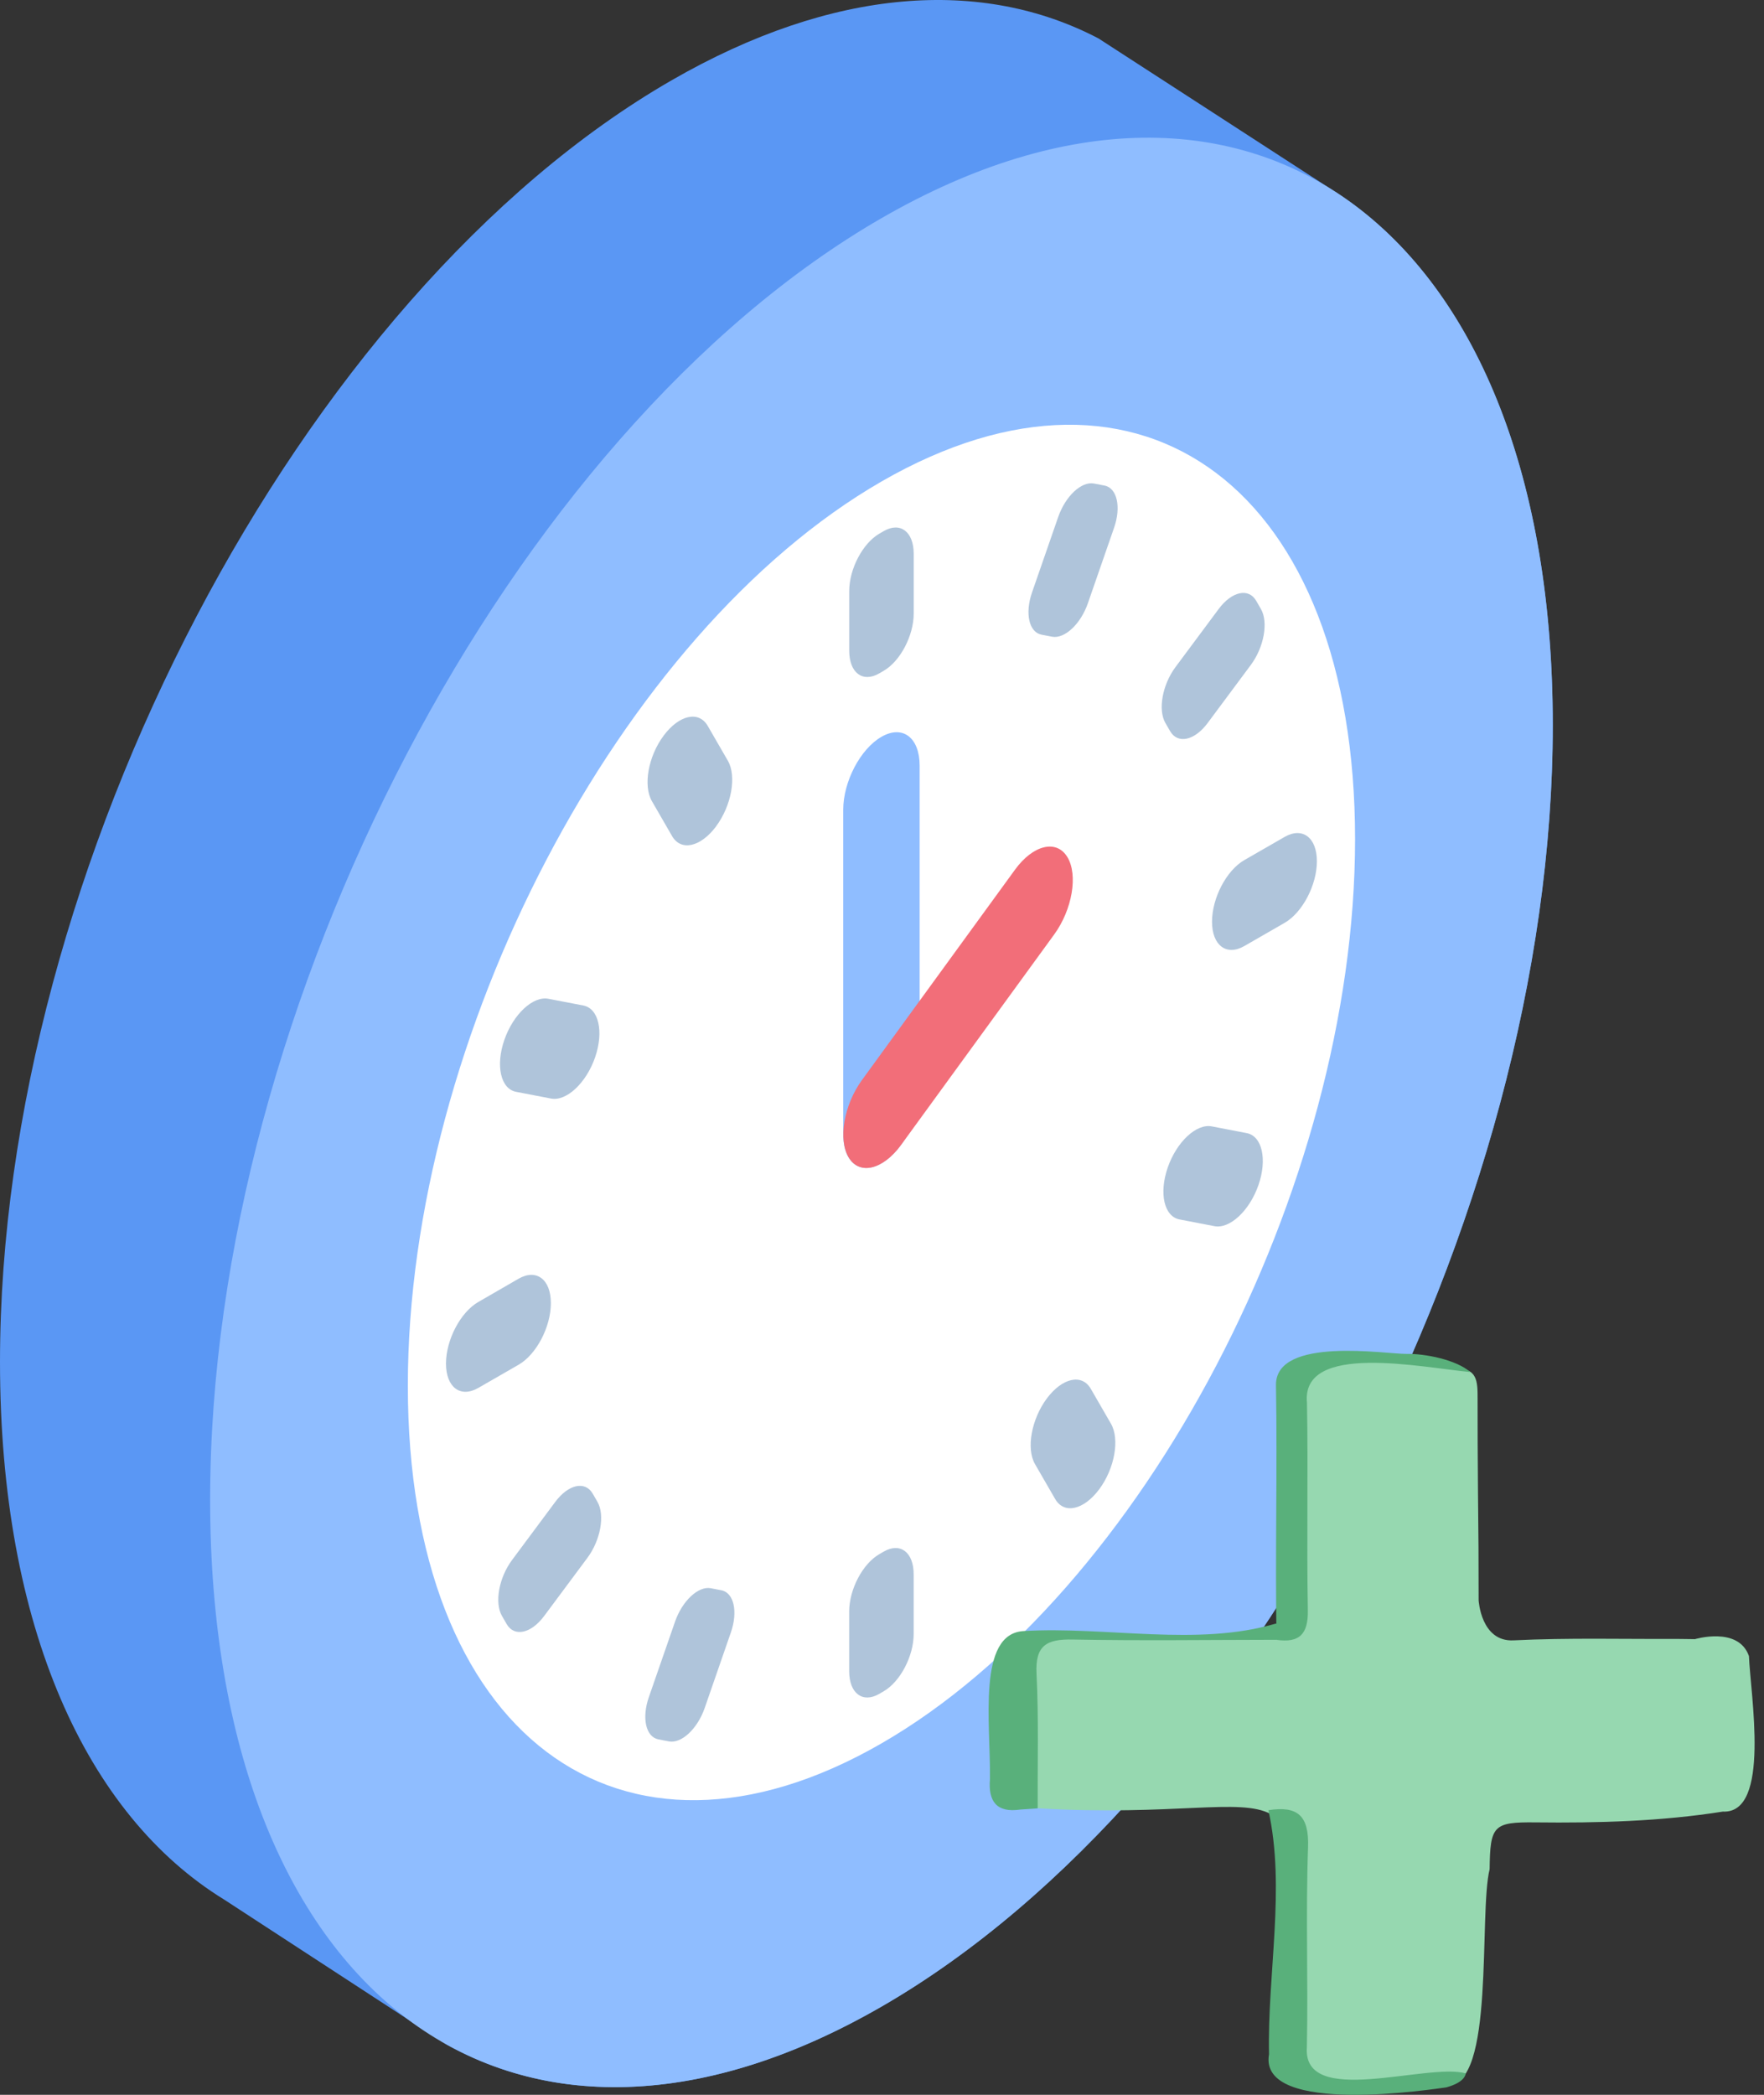 <?xml version="1.0" encoding="UTF-8"?> <svg xmlns="http://www.w3.org/2000/svg" width="160" height="190" viewBox="0 0 160 190" fill="none"><rect x="0" y="0" width="160" height="190" fill="#333333" stroke="none"/><path fill-rule="evenodd" clip-rule="evenodd" d="M140.838 65.776C140.838 110.574 113.575 162.615 79.945 182.005C64.87 190.699 51.079 191.359 40.444 185.405L20.348 172.302C7.866 164.648 0 147.579 0 123.526C0 78.731 27.263 26.691 60.892 7.297C75.609 -1.189 89.109 -2.018 99.633 3.484C99.633 3.484 120.293 16.863 121.125 17.412H121.136C133.248 25.253 140.838 42.146 140.838 65.779V65.776Z" fill="#5A97F4"></path><path fill-rule="evenodd" clip-rule="evenodd" d="M79.951 19.79C46.325 39.187 19.059 91.227 19.059 136.019C19.059 180.814 46.322 201.402 79.951 182.004C113.577 162.607 140.843 110.567 140.843 65.775C140.843 20.984 113.58 0.392 79.951 19.79Z" fill="#8FBDFF"></path><path fill-rule="evenodd" clip-rule="evenodd" d="M79.951 43.674C56.228 57.357 36.992 94.079 36.992 125.682C36.992 157.288 56.224 171.811 79.951 158.127C103.674 144.444 122.909 107.723 122.909 76.12C122.909 44.513 103.677 29.99 79.951 43.674Z" fill="white"></path><path fill-rule="evenodd" clip-rule="evenodd" d="M82.877 55.643V50.231C82.877 48.226 81.658 47.304 80.155 48.172L79.75 48.408C78.247 49.28 77.027 51.608 77.027 53.606V59.018C77.027 61.023 78.247 61.945 79.75 61.077L80.155 60.84C81.658 59.972 82.877 57.648 82.877 55.643Z" fill="#AFC4DA"></path><path fill-rule="evenodd" clip-rule="evenodd" d="M64.953 74.947C66.348 73.064 66.829 70.406 66.022 69.004L64.192 65.837C63.385 64.442 61.599 64.836 60.197 66.719C58.794 68.602 58.321 71.26 59.128 72.662L60.957 75.829C61.764 77.232 63.55 76.834 64.953 74.951V74.947Z" fill="#AFC4DA"></path><path fill-rule="evenodd" clip-rule="evenodd" d="M52.907 91.199L49.74 90.589C48.344 90.32 46.551 91.991 45.744 94.323C44.937 96.654 45.414 98.763 46.813 99.029L49.98 99.638C51.375 99.907 53.169 98.236 53.976 95.904C54.783 93.573 54.306 91.464 52.907 91.199Z" fill="#AFC4DA"></path><path fill-rule="evenodd" clip-rule="evenodd" d="M49.965 118.189C49.965 116.04 48.656 115.05 47.038 115.979L43.38 118.092C41.766 119.021 40.453 121.524 40.453 123.676C40.453 125.829 41.762 126.815 43.38 125.886L47.038 123.781C48.653 122.852 49.965 120.352 49.965 118.196V118.189Z" fill="#AFC4DA"></path><path fill-rule="evenodd" clip-rule="evenodd" d="M53.766 135.484C53.077 134.286 51.545 134.623 50.355 136.234L46.445 141.492C45.247 143.102 44.842 145.373 45.531 146.567L45.957 147.306C46.646 148.497 48.178 148.167 49.368 146.556L53.278 141.298C54.476 139.688 54.881 137.417 54.193 136.223L53.766 135.484Z" fill="#AFC4DA"></path><path fill-rule="evenodd" clip-rule="evenodd" d="M64.475 144.053C63.341 143.834 61.885 145.193 61.228 147.084L58.85 153.938C58.194 155.832 58.581 157.543 59.722 157.762L60.673 157.944C61.813 158.163 63.262 156.804 63.919 154.914L66.293 148.059C66.949 146.166 66.566 144.455 65.425 144.236L64.475 144.053Z" fill="#AFC4DA"></path><path fill-rule="evenodd" clip-rule="evenodd" d="M77.023 146.166V151.578C77.023 153.583 78.243 154.505 79.746 153.637L80.151 153.4C81.654 152.532 82.873 150.208 82.873 148.203V142.791C82.873 140.786 81.654 139.864 80.151 140.732L79.746 140.969C78.243 141.837 77.023 144.161 77.023 146.166Z" fill="#AFC4DA"></path><path fill-rule="evenodd" clip-rule="evenodd" d="M93.876 132.791L95.705 135.958C96.512 137.36 98.299 136.962 99.701 135.079C101.103 133.196 101.577 130.535 100.77 129.136L98.941 125.969C98.133 124.566 96.347 124.965 94.945 126.848C93.55 128.731 93.069 131.392 93.876 132.791Z" fill="#AFC4DA"></path><path fill-rule="evenodd" clip-rule="evenodd" d="M106.985 110.603L110.152 111.213C111.547 111.482 113.34 109.81 114.148 107.479C114.955 105.147 114.478 103.038 113.079 102.773L109.912 102.163C108.516 101.894 106.723 103.566 105.916 105.897C105.109 108.228 105.586 110.33 106.985 110.603Z" fill="#AFC4DA"></path><path fill-rule="evenodd" clip-rule="evenodd" d="M112.86 85.808L116.519 83.702C118.133 82.773 119.446 80.27 119.446 78.118C119.446 75.965 118.137 74.979 116.519 75.908L112.86 78.013C111.246 78.942 109.934 81.446 109.934 83.598C109.934 85.746 111.243 86.737 112.86 85.808Z" fill="#AFC4DA"></path><path fill-rule="evenodd" clip-rule="evenodd" d="M109.544 65.568L113.454 60.309C114.652 58.699 115.057 56.429 114.368 55.234L113.941 54.495C113.253 53.297 111.721 53.635 110.53 55.245L106.621 60.503C105.423 62.114 105.018 64.384 105.706 65.579L106.133 66.317C106.822 67.508 108.353 67.178 109.544 65.568Z" fill="#AFC4DA"></path><path fill-rule="evenodd" clip-rule="evenodd" d="M95.427 57.749C96.561 57.964 98.017 56.608 98.673 54.718L101.051 47.864C101.708 45.97 101.32 44.259 100.18 44.04L99.229 43.857C98.089 43.638 96.64 44.998 95.983 46.888L93.605 53.742C92.949 55.636 93.333 57.347 94.473 57.566L95.424 57.749H95.427Z" fill="#AFC4DA"></path><path fill-rule="evenodd" clip-rule="evenodd" d="M83.414 69.445V98.899C83.414 101.45 81.864 104.412 79.949 105.513C78.034 106.622 76.484 105.449 76.484 102.899V73.444C76.484 70.894 78.034 67.931 79.949 66.83C81.864 65.722 83.414 66.895 83.414 69.445Z" fill="#8FBDFF"></path><path fill-rule="evenodd" clip-rule="evenodd" d="M96.812 77.731C97.795 79.352 97.261 82.494 95.621 84.753L81.737 103.838C80.094 106.095 77.967 106.615 76.985 104.993C76.002 103.372 76.536 100.23 78.175 97.971L92.06 78.885C93.695 76.629 95.826 76.109 96.809 77.731H96.812Z" fill="#F26E79"></path><path d="M153.7 148.68C153.7 148.68 157.681 147.468 158.635 150.208C158.768 153.683 160.64 164.515 156.272 164.311C150.63 165.201 144.952 165.355 139.249 165.29C135.429 165.247 135.163 165.599 135.113 169.537C134.113 173.554 135.619 189.278 131.272 189.099C128.148 188.916 125.02 189.049 121.892 189.024C117.965 188.991 117.613 188.719 117.52 184.666C117.951 157.087 118.905 165.473 94.12 164.01C91.907 159.343 92.876 154.498 93.464 149.72C93.668 148.059 95.411 148.436 96.652 148.404C102.915 148.235 109.188 148.734 115.443 148.128C117.667 147.618 117.391 145.739 117.434 144.196C117.578 138.963 117.416 133.723 117.517 128.486C117.603 123.989 118.105 123.533 122.592 123.522C125.719 123.515 128.858 123.375 131.932 124.182C134.016 123.985 134.026 125.33 134.023 126.847C134.008 131.363 134.105 140.394 134.105 140.394L134.116 145.151C134.116 145.151 134.324 148.927 137.276 148.78C142.237 148.536 147.215 148.673 152.183 148.651L153.703 148.669L153.7 148.68Z" fill="#96D8B0"></path><path d="M132.952 188.052C132.916 188.245 132.776 188.884 131.184 189.325C130.405 189.418 114.089 192.026 115.104 186.319C114.943 179.028 116.621 171.251 115.047 164.185C117.69 163.769 118.748 164.67 118.644 167.557C118.426 173.594 118.659 179.648 118.537 185.692C118.139 191.215 129.401 187.069 132.952 188.052Z" fill="#59B07B"></path><path d="M92.56 164.124C90.386 164.451 89.618 163.371 89.794 161.352C89.852 156.309 88.611 148.156 92.857 147.937C100.354 147.493 108.625 149.376 115.734 147.252C116.153 147.729 116.207 148.224 115.784 148.73C109.615 148.737 103.442 148.823 97.273 148.705C94.941 148.658 93.887 149.232 94.016 151.797C94.217 155.86 94.102 159.942 94.12 164.017C93.6 164.053 93.08 164.088 92.56 164.124Z" fill="#59B07B"></path><path d="M115.785 148.73C115.652 141.026 115.867 133.31 115.734 125.606C115.724 121.169 125.817 122.83 127.56 122.798C129.303 122.765 132.108 123.343 133.36 124.444C128.995 124.046 118.001 121.693 118.546 127.231C118.661 133.501 118.511 139.774 118.625 146.04C118.665 148.224 117.861 149.028 115.781 148.734L115.785 148.73Z" fill="#59B07B"></path></svg> 